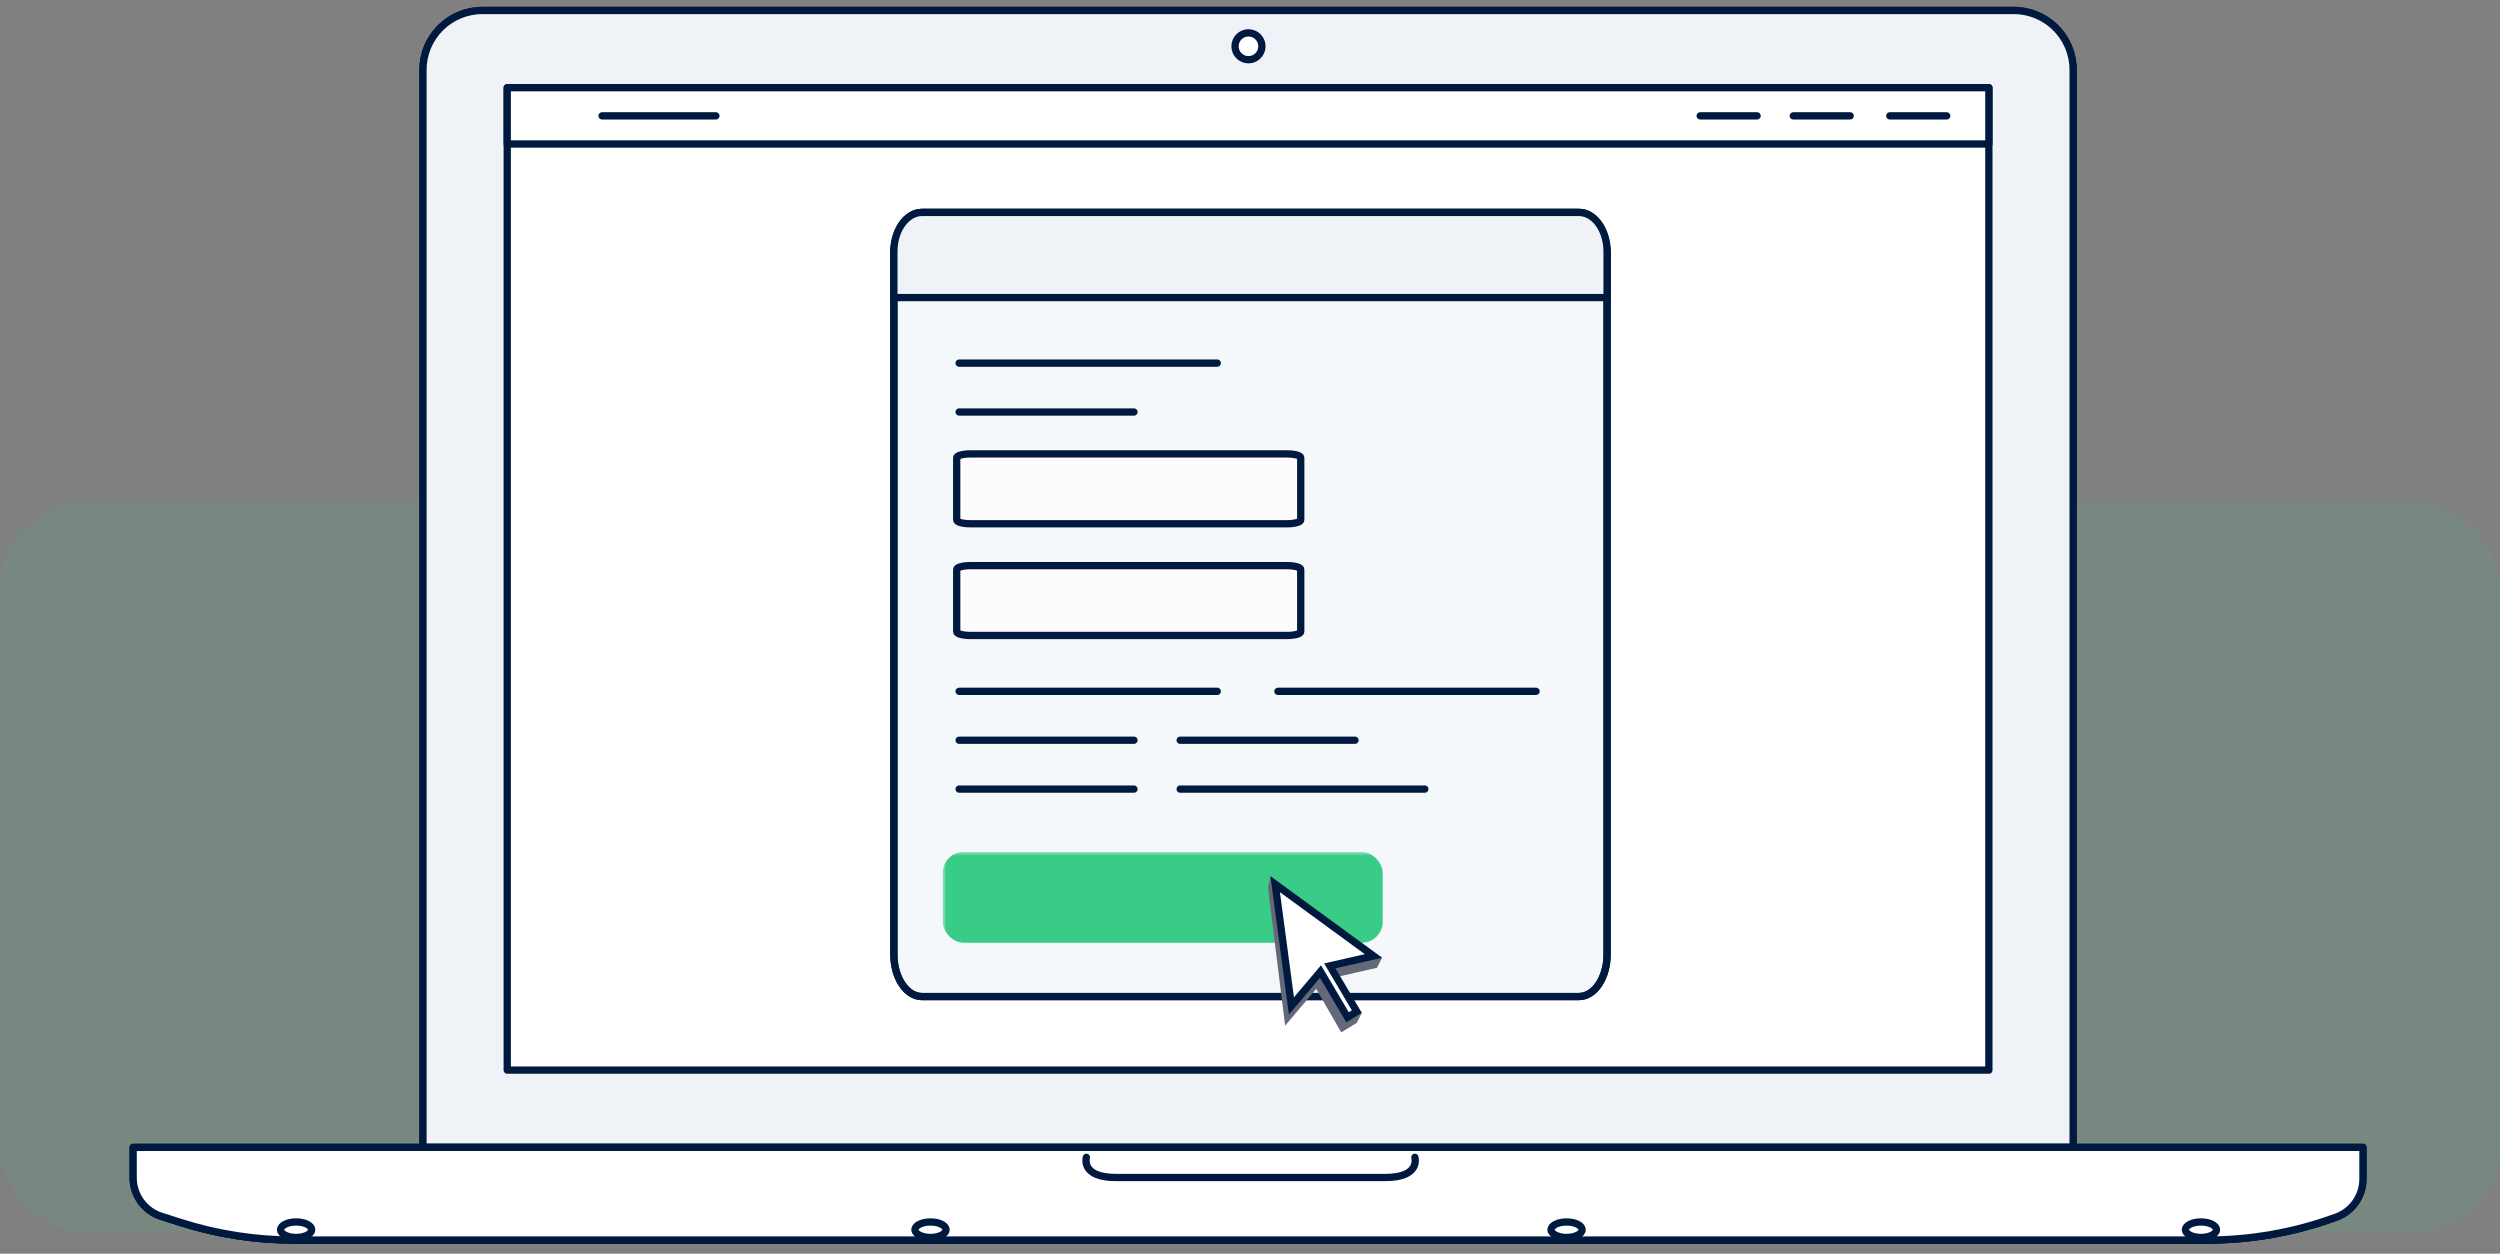 <?xml version="1.0" encoding="UTF-8"?>
<svg width="343px" height="172px" viewBox="0 0 343 172" version="1.1" xmlns="http://www.w3.org/2000/svg" xmlns:xlink="http://www.w3.org/1999/xlink">
    <rect x="0" y="0" width="343" height="172" fill="#808080" stroke="none"/>
    <title>Grapic</title>
    <defs>
        <polygon id="path-1" points="0 171.741 342.897 171.741 342.897 0 0 0"></polygon>
    </defs>
    <g id="🎨-Pages" stroke="none" stroke-width="1" fill="none" fill-rule="evenodd">
        <g id="Startseite-Desktop" transform="translate(-262, -1533)">
            <g id="Section/Prozess" transform="translate(260, 1054)">
                <g id="Schritt-2" transform="translate(2, 477)">
                    <g id="Grapic" transform="translate(0, 2)">
                        <rect id="Graphic" fill-opacity="0.1" fill="#39CC86" x="0" y="69" width="343" height="100" rx="11.497"></rect>
                        <g id="MacBook-Pro">
                            <path d="M284.435,157.418 L58.032,157.418 L58.032,9.583 C58.032,5.084 61.678,1.437 66.177,1.437 L276.29,1.437 C280.788,1.437 284.435,5.084 284.435,9.583 L284.435,157.418 Z" id="Fill-1" fill="#FFFFFF"></path>
                            <path d="M284.435,157.418 L58.032,157.418 L58.032,9.583 C58.032,5.084 61.678,1.437 66.177,1.437 L276.29,1.437 C280.788,1.437 284.435,5.084 284.435,9.583 L284.435,157.418 Z" id="Stroke-3" stroke="#00193E" stroke-linecap="round" stroke-linejoin="round"></path>
                            <path d="M284.435,157.418 L58.032,157.418 L58.032,9.583 C58.032,5.084 61.678,1.437 66.177,1.437 L276.29,1.437 C280.788,1.437 284.435,5.084 284.435,9.583 L284.435,157.418 Z" id="Fill-5" fill="#EFF2F6"></path>
                            <path d="M284.435,157.418 L58.032,157.418 L58.032,9.583 C58.032,5.084 61.678,1.437 66.177,1.437 L276.29,1.437 C280.788,1.437 284.435,5.084 284.435,9.583 L284.435,157.418 Z" id="Stroke-7" stroke="#00193E" stroke-linecap="round" stroke-linejoin="round"></path>
                            <mask id="mask-2" fill="white">
                                <use xlink:href="#path-1"></use>
                            </mask>
                            <g id="Clip-10"></g>
                            <polygon id="Fill-9" fill="#FFFFFF" mask="url(#mask-2)" points="69.593 146.82 272.873 146.82 272.873 12.035 69.593 12.035"></polygon>
                            <polygon id="Stroke-11" stroke="#00193E" stroke-linecap="round" stroke-linejoin="round" mask="url(#mask-2)" points="69.593 146.82 272.873 146.82 272.873 12.035 69.593 12.035"></polygon>
                            <path d="M320.551,166.976 L320.428,167.02 C314.789,169.082 308.833,170.136 302.83,170.136 L40.331,170.136 C35.042,170.136 29.786,169.318 24.748,167.71 L22.134,166.876 C19.831,166.141 18.268,164.002 18.268,161.585 L18.268,157.418 L324.198,157.418 L324.198,161.76 C324.198,164.091 322.741,166.175 320.551,166.976" id="Fill-12" fill="#FFFFFF" mask="url(#mask-2)"></path>
                            <path d="M320.551,166.976 L320.428,167.02 C314.789,169.082 308.833,170.136 302.83,170.136 L40.331,170.136 C35.042,170.136 29.786,169.318 24.748,167.71 L22.134,166.876 C19.831,166.141 18.268,164.002 18.268,161.585 L18.268,157.418 L324.198,157.418 L324.198,161.76 C324.198,164.091 322.741,166.175 320.551,166.976 Z" id="Stroke-13" stroke="#00193E" stroke-linecap="round" stroke-linejoin="round" mask="url(#mask-2)"></path>
                            <path d="M19.314,164.815 C19.993,165.764 20.966,166.503 22.134,166.876 L24.748,167.71 C29.786,169.318 35.042,170.137 40.33,170.137 L302.83,170.137 C308.833,170.137 314.79,169.082 320.428,167.021 L320.55,166.976 C321.694,166.558 322.627,165.785 323.266,164.815 L19.314,164.815 Z" id="Fill-14" fill="#FFFFFF" mask="url(#mask-2)"></path>
                            <path d="M19.314,164.815 C19.993,165.764 20.966,166.503 22.134,166.876 L24.748,167.71 C29.786,169.318 35.042,170.137 40.33,170.137 L302.83,170.137 C308.833,170.137 314.79,169.082 320.428,167.021 L320.55,166.976 C321.694,166.558 322.627,165.785 323.266,164.815 L19.314,164.815 Z" id="Stroke-15" stroke="#00193E" stroke-linecap="round" stroke-linejoin="round" mask="url(#mask-2)"></path>
                            <polygon id="Fill-16" fill="#FFFFFF" mask="url(#mask-2)" points="69.593 19.757 272.873 19.757 272.873 12.035 69.593 12.035"></polygon>
                            <polygon id="Stroke-17" stroke="#00193E" stroke-linecap="round" stroke-linejoin="round" mask="url(#mask-2)" points="69.593 19.757 272.873 19.757 272.873 12.035 69.593 12.035"></polygon>
                            <path d="M173.134,6.352 C173.134,7.37 172.308,8.196 171.29,8.196 C170.272,8.196 169.446,7.37 169.446,6.352 C169.446,5.333 170.272,4.508 171.29,4.508 C172.308,4.508 173.134,5.333 173.134,6.352" id="Fill-18" fill="#FFFFFF" mask="url(#mask-2)"></path>
                            <path d="M173.134,6.352 C173.134,7.37 172.308,8.196 171.29,8.196 C170.272,8.196 169.446,7.37 169.446,6.352 C169.446,5.333 170.272,4.508 171.29,4.508 C172.308,4.508 173.134,5.333 173.134,6.352 Z" id="Stroke-19" stroke="#00193E" stroke-linecap="round" stroke-linejoin="round" mask="url(#mask-2)"></path>
                            <path d="M320.551,166.976 L320.428,167.02 C314.789,169.082 308.833,170.136 302.83,170.136 L40.331,170.136 C35.042,170.136 29.786,169.318 24.748,167.71 L22.134,166.876 C19.831,166.141 18.268,164.002 18.268,161.585 L18.268,157.418 L324.198,157.418 L324.198,161.76 C324.198,164.091 322.741,166.175 320.551,166.976" id="Fill-20" fill="#FFFFFF" mask="url(#mask-2)"></path>
                            <path d="M320.551,166.976 L320.428,167.02 C314.789,169.082 308.833,170.136 302.83,170.136 L40.331,170.136 C35.042,170.136 29.786,169.318 24.748,167.71 L22.134,166.876 C19.831,166.141 18.268,164.002 18.268,161.585 L18.268,157.418 L324.198,157.418 L324.198,161.76 C324.198,164.091 322.741,166.175 320.551,166.976 Z" id="Stroke-21" stroke="#00193E" stroke-linecap="round" stroke-linejoin="round" mask="url(#mask-2)"></path>
                            <g id="Group-24" mask="url(#mask-2)" fill="#FFFFFF">
                                <g transform="translate(299.646, 160.244)" id="Fill-22">
                                    <line x1="0.197" y1="0.669" x2="8.002" y2="0.669"></line>
                                </g>
                            </g>
                            <path d="M42.757,168.717 C42.757,169.305 41.804,169.781 40.628,169.781 C39.453,169.781 38.5,169.305 38.5,168.717 C38.5,168.129 39.453,167.653 40.628,167.653 C41.804,167.653 42.757,168.129 42.757,168.717" id="Fill-25" fill="#FFFFFF" mask="url(#mask-2)"></path>
                            <path d="M42.757,168.717 C42.757,169.305 41.804,169.781 40.628,169.781 C39.453,169.781 38.5,169.305 38.5,168.717 C38.5,168.129 39.453,167.653 40.628,167.653 C41.804,167.653 42.757,168.129 42.757,168.717 Z" id="Stroke-26" stroke="#00193E" stroke-linecap="round" stroke-linejoin="round" mask="url(#mask-2)"></path>
                            <path d="M217.064,168.717 C217.064,169.305 216.111,169.781 214.936,169.781 C213.76,169.781 212.807,169.305 212.807,168.717 C212.807,168.129 213.76,167.653 214.936,167.653 C216.111,167.653 217.064,168.129 217.064,168.717" id="Fill-27" fill="#FFFFFF" mask="url(#mask-2)"></path>
                            <path d="M217.064,168.717 C217.064,169.305 216.111,169.781 214.936,169.781 C213.76,169.781 212.807,169.305 212.807,168.717 C212.807,168.129 213.76,167.653 214.936,167.653 C216.111,167.653 217.064,168.129 217.064,168.717 Z" id="Stroke-28" stroke="#00193E" stroke-linecap="round" stroke-linejoin="round" mask="url(#mask-2)"></path>
                            <path d="M129.792,168.717 C129.792,169.305 128.84,169.781 127.664,169.781 C126.488,169.781 125.535,169.305 125.535,168.717 C125.535,168.129 126.488,167.653 127.664,167.653 C128.84,167.653 129.792,168.129 129.792,168.717" id="Fill-29" fill="#FFFFFF" mask="url(#mask-2)"></path>
                            <path d="M129.792,168.717 C129.792,169.305 128.84,169.781 127.664,169.781 C126.488,169.781 125.535,169.305 125.535,168.717 C125.535,168.129 126.488,167.653 127.664,167.653 C128.84,167.653 129.792,168.129 129.792,168.717 Z" id="Stroke-30" stroke="#00193E" stroke-linecap="round" stroke-linejoin="round" mask="url(#mask-2)"></path>
                            <path d="M304.1,168.717 C304.1,169.305 303.147,169.781 301.972,169.781 C300.796,169.781 299.842,169.305 299.842,168.717 C299.842,168.129 300.796,167.653 301.972,167.653 C303.147,167.653 304.1,168.129 304.1,168.717" id="Fill-31" fill="#FFFFFF" mask="url(#mask-2)"></path>
                            <path d="M304.1,168.717 C304.1,169.305 303.147,169.781 301.972,169.781 C300.796,169.781 299.842,169.305 299.842,168.717 C299.842,168.129 300.796,167.653 301.972,167.653 C303.147,167.653 304.1,168.129 304.1,168.717 Z" id="Stroke-32" stroke="#00193E" stroke-linecap="round" stroke-linejoin="round" mask="url(#mask-2)"></path>
                            <g id="Group-35" mask="url(#mask-2)">
                                <g transform="translate(81.918, 15.81)">
                                    <line x1="0.688" y1="0.086" x2="16.304" y2="0.086" id="Fill-33" stroke="none" fill="#FFFFFF" fill-rule="evenodd"></line>
                                    <line x1="0.688" y1="0.086" x2="16.304" y2="0.086" id="Stroke-34" stroke="#00193E" stroke-width="1" fill="none" stroke-linecap="round" stroke-linejoin="round"></line>
                                </g>
                            </g>
                            <g id="Group-38" mask="url(#mask-2)">
                                <g transform="translate(258.687, 15.81)">
                                    <line x1="0.594" y1="0.086" x2="8.403" y2="0.086" id="Fill-36" stroke="none" fill="#FFFFFF" fill-rule="evenodd"></line>
                                    <line x1="0.594" y1="0.086" x2="8.403" y2="0.086" id="Stroke-37" stroke="#00193E" stroke-width="1" fill="none" stroke-linecap="round" stroke-linejoin="round"></line>
                                </g>
                            </g>
                            <g id="Group-41" mask="url(#mask-2)">
                                <g transform="translate(245.753, 15.81)">
                                    <line x1="0.284" y1="0.086" x2="8.093" y2="0.086" id="Fill-39" stroke="none" fill="#FFFFFF" fill-rule="evenodd"></line>
                                    <line x1="0.284" y1="0.086" x2="8.093" y2="0.086" id="Stroke-40" stroke="#00193E" stroke-width="1" fill="none" stroke-linecap="round" stroke-linejoin="round"></line>
                                </g>
                            </g>
                            <g id="Group-44" mask="url(#mask-2)">
                                <g transform="translate(232.818, 15.81)">
                                    <line x1="0.447" y1="0.086" x2="8.256" y2="0.086" id="Fill-42" stroke="none" fill="#FFFFFF" fill-rule="evenodd"></line>
                                    <line x1="0.447" y1="0.086" x2="8.256" y2="0.086" id="Stroke-43" stroke="#00193E" stroke-width="1" fill="none" stroke-linecap="round" stroke-linejoin="round"></line>
                                </g>
                            </g>
                            <path d="M216.633,136.727 L126.496,136.727 C124.365,136.727 122.637,134.142 122.637,130.952 L122.637,34.919 C122.637,31.73 124.365,29.145 126.496,29.145 L216.633,29.145 C218.764,29.145 220.492,31.73 220.492,34.919 L220.492,130.952 C220.492,134.142 218.764,136.727 216.633,136.727" id="Fill-45" stroke="#00193E" fill="#F5F8FB" stroke-linecap="round" stroke-linejoin="round" mask="url(#mask-2)"></path>
                            <rect id="Rectangle" fill="#39CC86" mask="url(#mask-2)" x="129.344" y="116.888" width="60.36" height="12.455" rx="2.874"></rect>
                            <path d="M216.633,136.727 L126.496,136.727 C124.365,136.727 122.637,134.142 122.637,130.952 L122.637,34.919 C122.637,31.73 124.365,29.145 126.496,29.145 L216.633,29.145 C218.764,29.145 220.492,31.73 220.492,34.919 L220.492,130.952 C220.492,134.142 218.764,136.727 216.633,136.727 Z" id="Stroke-46" stroke="#00193E" stroke-linecap="round" stroke-linejoin="round" mask="url(#mask-2)"></path>
                            <g id="Group-2" mask="url(#mask-2)">
                                <g transform="translate(131.26, 62.277)">
                                    <path d="M45.408,9.581 L1.932,9.581 C0.903,9.581 0.07,9.351 0.07,9.067 L0.07,0.514 C0.07,0.23 0.903,0 1.932,0 L45.408,0 C46.436,0 47.269,0.23 47.269,0.514 L47.269,9.067 C47.269,9.351 46.436,9.581 45.408,9.581" id="Fill-47" stroke="none" fill="#FCFCFC" fill-rule="evenodd"></path>
                                    <path d="M45.339,9.581 L1.862,9.581 C0.834,9.581 0,9.351 0,9.067 L0,0.514 C0,0.23 0.834,0 1.862,0 L45.339,0 C46.366,0 47.2,0.23 47.2,0.514 L47.2,9.067 C47.2,9.351 46.366,9.581 45.339,9.581 Z" id="Stroke-48" stroke="#00193E" stroke-width="1" fill="none" stroke-linecap="round" stroke-linejoin="round"></path>
                                </g>
                            </g>
                            <g id="Group-2-Copy" mask="url(#mask-2)">
                                <g transform="translate(131.26, 77.606)">
                                    <path d="M45.408,9.581 L1.932,9.581 C0.903,9.581 0.07,9.351 0.07,9.067 L0.07,0.514 C0.07,0.23 0.903,0 1.932,0 L45.408,0 C46.436,0 47.269,0.23 47.269,0.514 L47.269,9.067 C47.269,9.351 46.436,9.581 45.408,9.581" id="Fill-47" stroke="none" fill="#FCFCFC" fill-rule="evenodd"></path>
                                    <path d="M45.339,9.581 L1.862,9.581 C0.834,9.581 0,9.351 0,9.067 L0,0.514 C0,0.23 0.834,0 1.862,0 L45.339,0 C46.366,0 47.2,0.23 47.2,0.514 L47.2,9.067 C47.2,9.351 46.366,9.581 45.339,9.581 Z" id="Stroke-48" stroke="#00193E" stroke-width="1" fill="none" stroke-linecap="round" stroke-linejoin="round"></path>
                                </g>
                            </g>
                            <g id="Group-2-Copy-2" mask="url(#mask-2)">
                                <g transform="translate(131.26, 97.726)"></g>
                            </g>
                            <path d="M220.492,40.828 L220.492,34.508 C220.492,31.547 218.764,29.145 216.633,29.145 L126.495,29.145 C124.365,29.145 122.637,31.547 122.637,34.508 L122.637,40.828 L220.492,40.828 Z" id="Fill-51" fill="#EFF2F6" mask="url(#mask-2)"></path>
                            <path d="M220.492,40.828 L220.492,34.508 C220.492,31.547 218.764,29.145 216.633,29.145 L126.495,29.145 C124.365,29.145 122.637,31.547 122.637,34.508 L122.637,40.828 L220.492,40.828 Z" id="Stroke-52" stroke="#00193E" stroke-linecap="round" stroke-linejoin="round" mask="url(#mask-2)"></path>
                            <line x1="131.593" y1="56.528" x2="155.578" y2="56.528" id="Stroke-53" stroke="#00193E" stroke-linecap="round" stroke-linejoin="round" mask="url(#mask-2)"></line>
                            <line x1="131.593" y1="101.559" x2="155.578" y2="101.559" id="Stroke-53-Copy" stroke="#00193E" stroke-linecap="round" stroke-linejoin="round" mask="url(#mask-2)"></line>
                            <line x1="161.919" y1="101.559" x2="185.904" y2="101.559" id="Stroke-53-Copy-2" stroke="#00193E" stroke-linecap="round" stroke-linejoin="round" mask="url(#mask-2)"></line>
                            <line x1="131.593" y1="108.265" x2="155.578" y2="108.265" id="Stroke-53-Copy" stroke="#00193E" stroke-linecap="round" stroke-linejoin="round" mask="url(#mask-2)"></line>
                            <line x1="161.919" y1="108.265" x2="195.485" y2="108.265" id="Stroke-53-Copy-2" stroke="#00193E" stroke-linecap="round" stroke-linejoin="round" mask="url(#mask-2)"></line>
                            <line x1="131.593" y1="49.821" x2="167.007" y2="49.821" id="Stroke-55" stroke="#00193E" stroke-linecap="round" stroke-linejoin="round" mask="url(#mask-2)"></line>
                            <line x1="131.593" y1="94.852" x2="167.007" y2="94.852" id="Stroke-55-Copy" stroke="#00193E" stroke-linecap="round" stroke-linejoin="round" mask="url(#mask-2)"></line>
                            <line x1="175.332" y1="94.852" x2="210.747" y2="94.852" id="Stroke-55-Copy-2" stroke="#00193E" stroke-linecap="round" stroke-linejoin="round" mask="url(#mask-2)"></line>
                            <g id="Group-60" mask="url(#mask-2)">
                                <g transform="translate(148.745, 158.088)">
                                    <path d="M45.377,0.7 C45.377,0.7 46.203,3.466 41.309,3.466 L4.374,3.466 C-0.521,3.466 0.305,0.7 0.305,0.7" id="Fill-58" stroke="none" fill="#FFFFFF" fill-rule="evenodd"></path>
                                    <path d="M45.377,0.7 C45.377,0.7 46.203,3.466 41.309,3.466 L4.374,3.466 C-0.521,3.466 0.305,0.7 0.305,0.7" id="Stroke-59" stroke="#00193E" stroke-width="1" fill="none" stroke-linecap="round" stroke-linejoin="round"></path>
                                </g>
                            </g>
                        </g>
                        <g id="Group" transform="translate(171.5, 119.763)">
                            <polygon id="Rectangle-237" fill="#636977" transform="translate(9.727, 11.433) rotate(7) translate(-9.727, -11.433) " points="17.559 12.068 18.075 10.615 1.519 1.38 1.38 3.02 6.016 21.486 9.631 15.959 13.771 21.459 15.726 19.909 16.243 18.456 11.399 14.289"></polygon>
                            <path d="M2.388,2.401 L16.963,10.531 L11.191,12.612 L15.635,18.384 L14.464,19.312 L10.017,13.537 L6.635,18.708 L2.388,2.401 Z" id="Rectangle-237" stroke="#00193E" fill="#FFFFFF" transform="translate(9.887, 10.706) rotate(7) translate(-9.887, -10.706) "></path>
                        </g>
                    </g>
                </g>
            </g>
        </g>
    </g>
</svg>